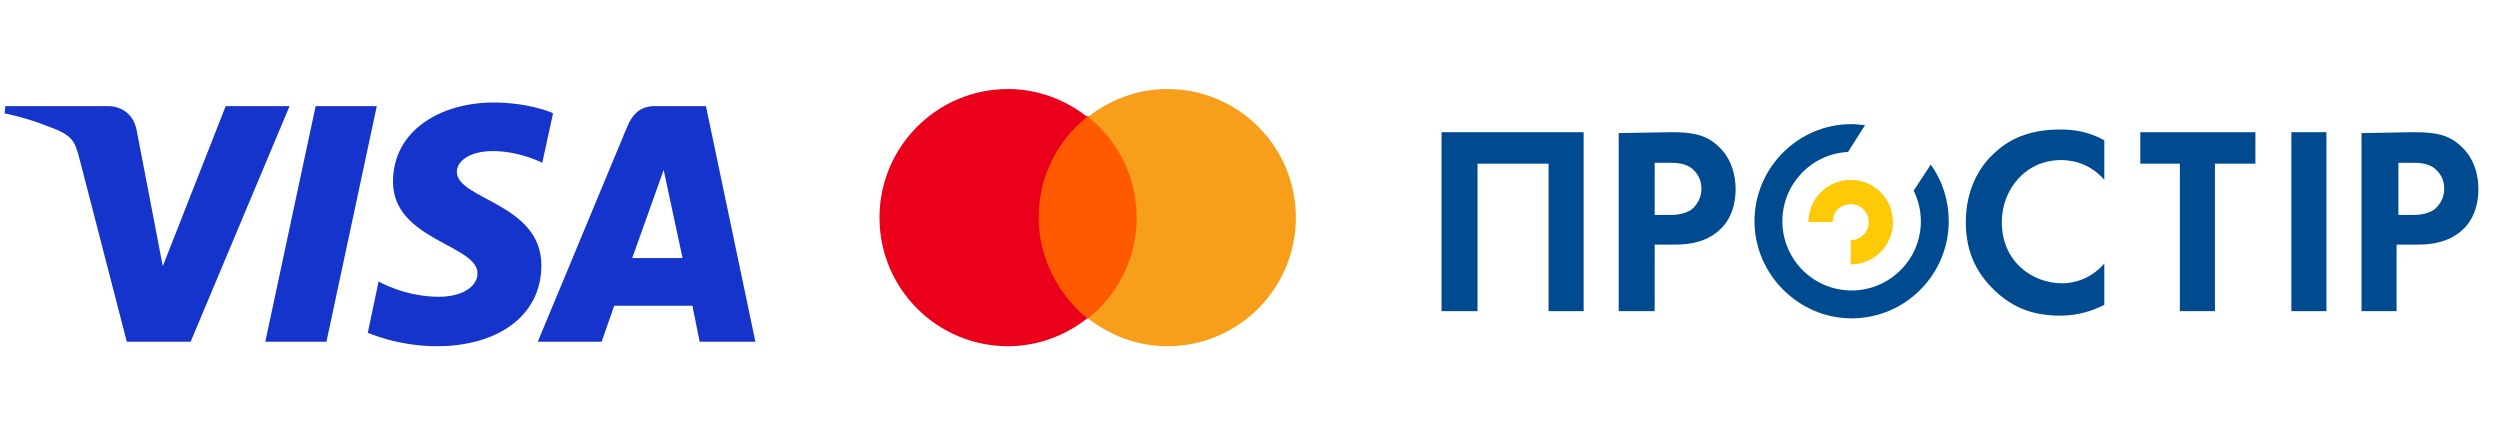 <?xml version="1.0" encoding="utf-8"?>
<!-- Generator: Adobe Illustrator 23.0.6, SVG Export Plug-In . SVG Version: 6.00 Build 0)  -->
<svg version="1.1" id="Слой_1" xmlns="http://www.w3.org/2000/svg" xmlns:xlink="http://www.w3.org/1999/xlink" x="0px" y="0px"
	 viewBox="0 0 278 47" style="enable-background:new 0 0 278 47;" xml:space="preserve">
<style type="text/css">
	.st0{fill:#FF5A00;}
	.st1{fill:#EB001B;}
	.st2{fill:#F79E1B;}
	.st3{fill:#004A8F;}
	.st4{fill:#FECA08;}
	.st5{fill:#1434CB;}
</style>
<g>
	<rect id="rect19" x="114.7" y="12.9" class="st0" width="12.5" height="22.5"/>
	<path id="XMLID_330_" class="st1" d="M115.5,24.2c0-4.6,2.1-8.6,5.4-11.2c-2.4-1.9-5.5-3.1-8.8-3.1c-7.9,0-14.3,6.4-14.3,14.3
		s6.4,14.3,14.3,14.3c3.3,0,6.4-1.2,8.8-3.1C117.7,32.8,115.5,28.7,115.5,24.2z"/>
	<path id="path22" class="st2" d="M144.1,24.2c0,7.9-6.4,14.3-14.3,14.3c-3.3,0-6.4-1.2-8.8-3.1c3.3-2.6,5.4-6.7,5.4-11.2
		s-2.1-8.6-5.4-11.2c2.4-1.9,5.5-3.1,8.8-3.1C137.7,9.9,144.1,16.3,144.1,24.2z"/>
</g>
<g>
	<path class="st3" d="M246.3,18.2v16.4h-3.9V18.2H238v-3.5h12.8v3.5L246.3,18.2L246.3,18.2z"/>
	<path class="st3" d="M176.1,14.7v19.9h-3.9V18.2h-7.9v16.4h-4V14.7H176.1z"/>
	<path class="st3" d="M185.8,14.7c2.2,0,3.8,0.2,5.2,1.5c1.6,1.4,2,3.4,2,4.8c0,0.8-0.1,2.9-1.6,4.4c-1.1,1.1-2.7,1.8-5.1,1.8H184
		v7.4H180V14.8L185.8,14.7L185.8,14.7z M184,23.9h1.5c0.7,0,1.7,0,2.6-0.6c0.7-0.6,1.1-1.4,1.1-2.3c0-1.1-0.5-1.8-1.1-2.3
		c-0.8-0.6-1.8-0.6-2.7-0.6H184V23.9z"/>
	<path class="st3" d="M234,33.9c-1.2,0.6-2.8,1.2-4.9,1.2c-3.5,0-5.6-1.2-7.3-2.8c-2.3-2.2-3.2-4.7-3.2-7.6c0-3.6,1.5-6.2,3.2-7.7
		c2-1.9,4.5-2.6,7.3-2.6c1.4,0,3.1,0.2,4.9,1.2V20c-1.8-2.1-4.1-2.2-4.8-2.2c-4,0-6.6,3.3-6.6,6.9c0,4.4,3.4,6.8,6.7,6.8
		c1.8,0,3.5-0.8,4.7-2.2V33.9z"/>
	<path class="st3" d="M258.7,14.7v19.9h-3.9V14.7H258.7z"/>
	<path class="st3" d="M268.4,14.7c2.2,0,3.8,0.2,5.2,1.5c1.6,1.4,2,3.4,2,4.8c0,0.8-0.1,2.9-1.6,4.4c-1.1,1.1-2.7,1.8-5.1,1.8h-2.4
		v7.4h-3.9V14.8L268.4,14.7L268.4,14.7z M266.6,23.9h1.5c0.7,0,1.7,0,2.6-0.6c0.7-0.6,1.1-1.4,1.1-2.3c0-1.1-0.5-1.8-1.1-2.3
		c-0.8-0.6-1.8-0.6-2.7-0.6h-1.3V23.9z"/>
	<path class="st4" d="M203.8,24.7c0-1.2,0.9-2,2-2c1.1,0,2,0.9,2,2c0,1.1-0.9,2-2,2v2.7c2.6,0,4.7-2.1,4.7-4.7s-2.1-4.7-4.7-4.7
		c-2.6,0-4.7,2.1-4.7,4.7c0,0,0,0,0,0L203.8,24.7L203.8,24.7z"/>
	<path class="st3" d="M212.8,21.2c0.5,1,0.8,2.2,0.8,3.4c0,4.3-3.5,7.7-7.7,7.7c-4.3,0-7.7-3.5-7.7-7.7c0-4.1,3.2-7.5,7.3-7.7l1.9-3
		c-0.5,0-1-0.1-1.5-0.1c-6,0-10.8,4.9-10.8,10.8s4.9,10.8,10.8,10.8c6,0,10.8-4.9,10.8-10.8c0-2.3-0.7-4.5-2-6.3L212.8,21.2z"/>
</g>
<path id="path3789" class="st5" d="M54.9,11.4c-5.9,0-11.2,3.1-11.2,8.8c0,6.5,9.4,7,9.4,10.2c0,1.4-1.6,2.6-4.3,2.6
	c-3.8,0-6.7-1.7-6.7-1.7L40.9,37c0,0,3.3,1.5,7.7,1.5c6.5,0,11.6-3.2,11.6-9c0-6.9-9.4-7.3-9.4-10.4c0-1.1,1.3-2.3,4-2.3
	c3,0,5.5,1.3,5.5,1.3l1.2-5.5C61.4,12.5,58.7,11.4,54.9,11.4L54.9,11.4z M0.6,11.8l-0.1,0.8c0,0,2.5,0.5,4.7,1.4
	c2.9,1,3.1,1.7,3.6,3.5L14.1,38h7.1l11-26.2h-7.1l-7,17.8l-2.9-15.1c-0.3-1.7-1.6-2.7-3.2-2.7C12,11.8,0.6,11.8,0.6,11.8z
	 M35.1,11.8L29.5,38h6.8l5.6-26.2L35.1,11.8L35.1,11.8z M72.8,11.8c-1.6,0-2.5,0.9-3.1,2.4L59.8,38h7.1l1.4-4h8.7l0.8,4H84
	l-5.5-26.2L72.8,11.8L72.8,11.8z M73.8,18.9l2.1,9.8h-5.6L73.8,18.9L73.8,18.9z"/>
</svg>
